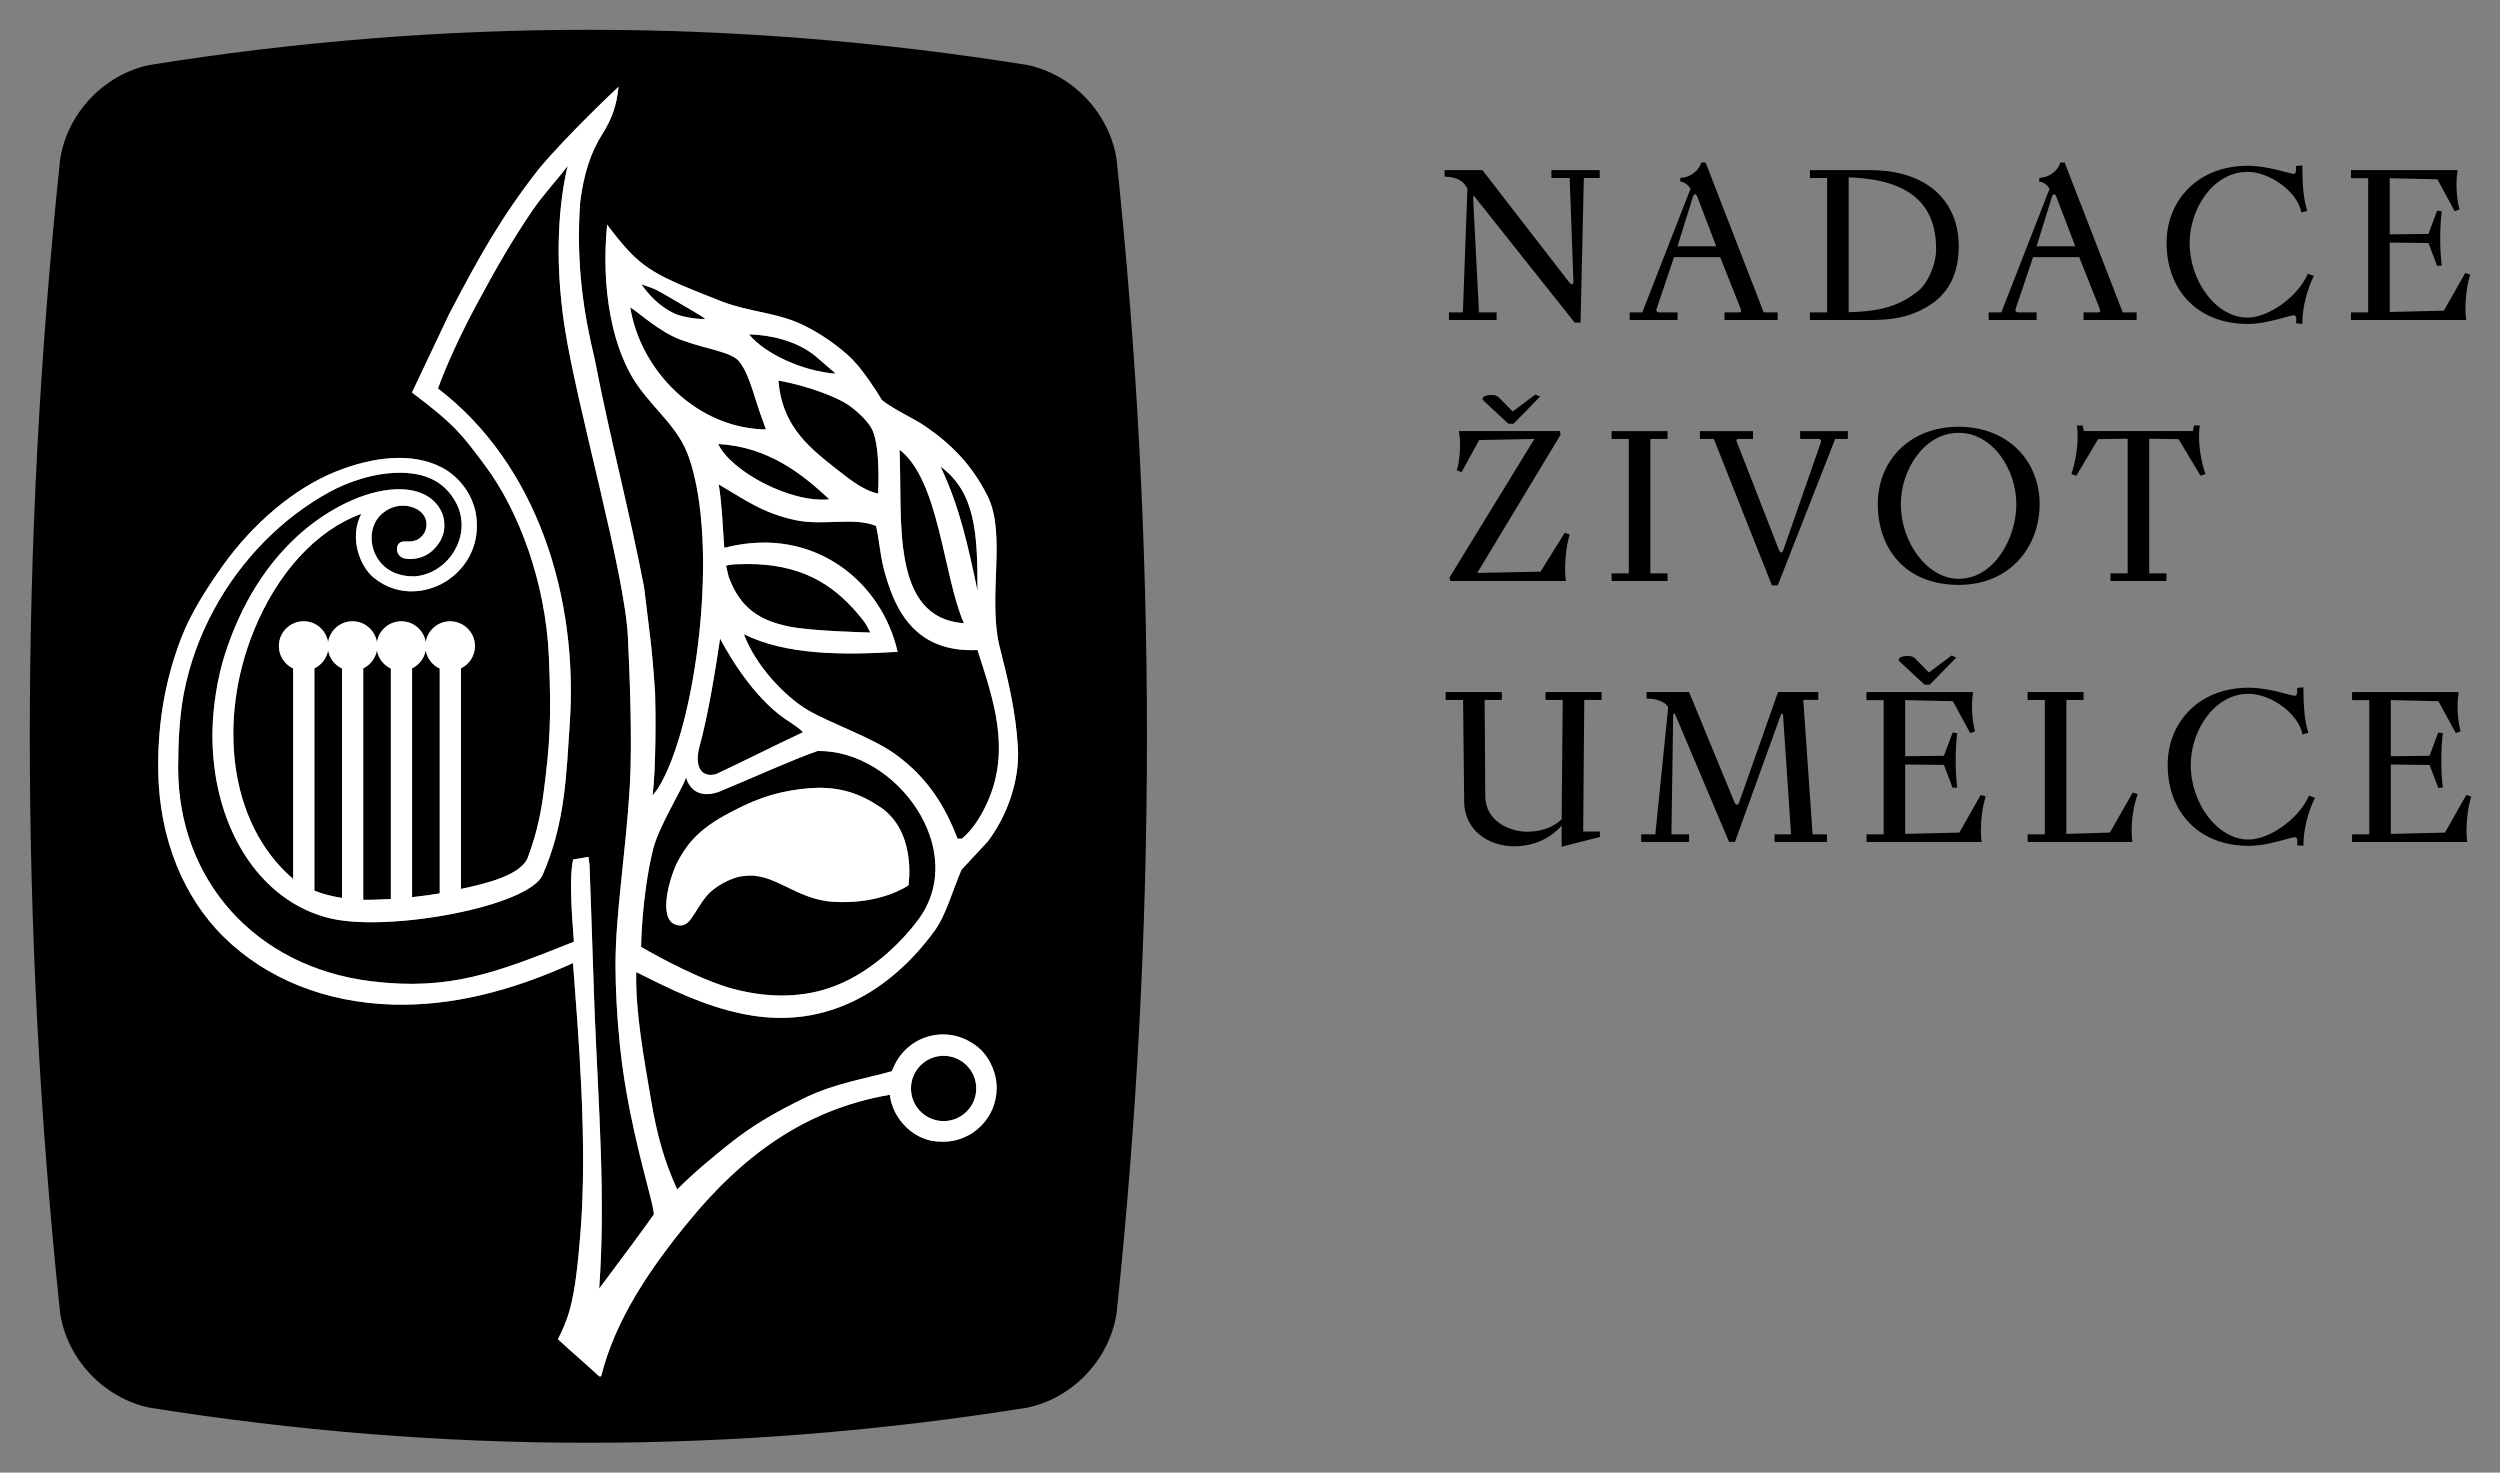 <?xml version="1.0" encoding="utf-8"?>
<!-- Generator: Adobe Illustrator 15.1.0, SVG Export Plug-In . SVG Version: 6.00 Build 0)  -->
<!DOCTYPE svg PUBLIC "-//W3C//DTD SVG 1.1//EN" "http://www.w3.org/Graphics/SVG/1.1/DTD/svg11.dtd">
<svg version="1.1" id="Layer_1_copy_2" xmlns="http://www.w3.org/2000/svg" xmlns:xlink="http://www.w3.org/1999/xlink" x="0px"
	 y="0px" width="206.929px" height="121.89px" viewBox="0 0 206.929 121.89" enable-background="new 0 0 206.929 121.89"
	 xml:space="preserve">
<rect x="0" y="0" width="206.929" height="121.89" fill="#808080" stroke="none"/>
<g>
	<g>
		<g>
			<g>
				<g>
					<g>
						<g>
							<g>
								<g>
									<defs>
										<rect id="SVGID_1_" x="2.466" y="2.471" width="92.47" height="116.948"/>
									</defs>
									<clipPath id="SVGID_2_">
										<use xlink:href="#SVGID_1_"  overflow="visible"/>
									</clipPath>
									<path clip-path="url(#SVGID_2_)" d="M78.104,92.795c1.492,0,2.701-1.21,2.701-2.702c0-1.491-1.209-2.702-2.701-2.702
										c-1.491,0-2.701,1.211-2.701,2.702C75.403,91.585,76.613,92.795,78.104,92.795 M69.178,30.928l-1.663-1.436
										c-1.594-1.313-3.788-1.774-5.513-1.816C63.292,29.278,66.472,30.744,69.178,30.928z M63.156,34.857
										c-0.646-1.631-1.062-3.78-1.937-4.892c-0.633-0.863-2.723-1.034-4.895-1.852c-1.757-0.659-3.413-2.213-4.158-2.674
										c0.859,5.273,5.521,10.023,11.229,10.109L63.156,34.857z M55.756,25.92c0.85,0.416,2.576,0.555,2.604,0.447
										c0.008-0.031-1.936-1.182-3.156-1.883c-0.495-0.284-0.946-0.547-1.285-0.662c-0.498-0.167-0.829-0.298-0.829-0.298
										S54.046,25.085,55.756,25.92z M68.917,38.572c1.253,0.979,2.438,2.002,3.764,2.281c0,0,0.227-3.693-0.47-5.255
										c-0.254-0.573-1.091-1.458-1.99-2.08c-0.9-0.622-3.269-1.563-5.791-2.023C64.701,34.993,66.655,36.801,68.917,38.572z
										 M68.645,41.329c-2.265-2.121-5.072-4.351-9.202-4.578C60.504,39.014,65.449,41.664,68.645,41.329z M59.282,64.069
										c2.476-1.156,4.708-2.305,7.184-3.463c-0.218-0.256-0.672-0.553-1.049-0.814c-2.682-1.65-4.753-4.944-5.816-6.932
										c-0.313,2.117-0.954,6.24-1.717,8.992C57.453,63.501,58.098,64.412,59.282,64.069z M92.423,13.206
										c-0.574-3.814-3.604-7.024-7.381-7.825c-24.311-3.885-48.373-3.885-72.684,0C8.583,6.179,5.55,9.394,4.977,13.206
										c-3.349,31.843-3.348,63.637,0,95.478c0.574,3.814,3.604,7.027,7.382,7.828c24.312,3.877,48.371,3.877,72.684,0
										c3.777-0.803,6.805-4.013,7.381-7.828C95.772,76.845,95.772,45.044,92.423,13.206z M53.87,90.963
										c0.512,3.043,1.142,5.223,2.184,7.492c1.428-1.442,2.774-2.531,4.157-3.649c2.046-1.655,3.981-2.757,6.605-4.031
										c2.366-1.106,4.735-1.474,6.995-2.104c0.039-0.092,0.084-0.188,0.132-0.285c0.661-1.62,2.252-2.764,4.111-2.764
										c0.893,0,1.72,0.266,2.415,0.717c0.618,0.373,1.128,0.908,1.487,1.604c0.001,0.001,0.002,0.003,0.002,0.004
										c0.015,0.027,0.026,0.055,0.039,0.084c0.315,0.607,0.497,1.299,0.497,2.031c0,2.453-1.989,4.439-4.44,4.441
										c-0.062,0-0.119-0.008-0.18-0.01c-1.262,0-2.368-0.594-3.125-1.473c-0.589-0.656-0.982-1.484-1.098-2.402
										c-7.205,1.227-12.338,5.258-16.571,10.395c-3.247,3.94-6.147,8.193-7.324,12.908h-0.162c-1.074-1-2.339-2.074-3.414-3.074
										c0.354-0.686,0.733-1.521,0.997-2.501c0.462-1.729,0.659-3.797,0.857-6.149c0.631-7.551-0.187-16.82-0.605-22.482
										c-5.22,2.369-10.125,3.565-14.893,3.434c-5.604-0.154-10.5-2.145-14.009-5.592c-3.33-3.271-5.333-8.137-5.427-13.66
										c-0.058-3.371,0.376-7.182,1.945-11.205c0.739-1.893,2.028-3.953,3.399-5.875c2.485-3.481,5.89-6.385,9.313-7.769
										c3.166-1.279,6.396-1.611,8.794-0.364c1.561,0.811,2.741,2.445,2.899,4.302c0.204,2.388-0.995,4.084-2.374,5.028
										c-1.428,0.98-3.98,1.563-6.147-0.204c-1.109-0.903-2.067-3.268-1.024-5.278c-3.707,1.342-6.94,4.867-8.895,9.668
										c-2.95,7.244-2.172,15.9,3.237,20.535c0,0,0.009,0.008,0.017,0.015V55.329c-0.695-0.328-1.181-1.031-1.181-1.851
										c0-1.134,0.919-2.054,2.053-2.054c1.022,0,1.864,0.752,2.02,1.73c0.156-0.979,0.997-1.729,2.02-1.729
										s1.864,0.751,2.021,1.729c0.156-0.978,0.997-1.727,2.02-1.727s1.864,0.75,2.02,1.729c0.157-0.979,0.997-1.729,2.02-1.729
										c1.135,0,2.054,0.92,2.054,2.053c0,0.811-0.476,1.507-1.158,1.84v18.257c2.048-0.428,5.096-1.156,5.568-2.697
										c0.769-2.063,1.082-3.787,1.288-5.389c0.487-3.772,0.647-5.872,0.425-11.101c-0.263-6.163-2.482-12.112-5.282-15.853
										c-1.812-2.418-2.395-3.313-6.054-6.048c1.021-2.157,2.045-4.313,3.067-6.471c2.442-4.678,4.332-8.09,7.479-12.088
										c2.476-2.946,6.552-6.748,6.552-6.748c-0.145,1.536-0.553,2.672-1.342,3.916c-0.965,1.524-1.523,3.279-1.829,5.576
										c-0.378,5.249,0.313,9.359,1.198,13.044c1.238,6.417,2.847,12.451,4.085,18.867c0.484,4.051,0.646,4.787,0.915,8.785
										c0.054,1.683,0.078,6.098-0.209,8.48l0.436-0.575c1.607-2.563,2.892-7.643,3.448-13.022
										c0.545-5.26,0.385-10.773-0.876-14.398c-0.823-2.368-2.549-3.632-4.135-5.794c-2.23-3.041-3.152-8.192-2.636-13.468
										l0.622,0.808c2.316,2.931,3.366,3.397,9.024,5.611c2.164,0.78,4.044,0.846,6.003,1.637c1.878,0.76,3.853,2.254,4.729,3.181
										s1.836,2.395,2.374,3.29c1.122,0.873,2.58,1.462,3.667,2.221c2.111,1.471,3.755,3.121,5.05,5.669
										c1.598,3.139,0.063,8.16,0.968,12.309c0.701,2.787,1.383,5.436,1.563,8.521c0.179,2.666-0.873,5.703-2.514,7.837
										c-0.699,0.736-1.452,1.577-2.152,2.315c-0.675,1.528-1.256,3.716-2.225,5.05c-2.435,3.351-7.677,8.557-15.82,6.891
										c-3.428-0.701-6.175-2.132-8.879-3.471C52.585,83.764,53.296,87.557,53.87,90.963z M68.645,81.779
										c3.284-1.107,5.937-3.736,7.354-5.646c4.281-5.762-1.822-14.075-8.322-13.974c-2.082,0.719-5.382,2.227-8.181,3.384
										c-1.793,0.63-2.525-0.458-2.704-1.195c-0.347,1.029-2.282,4.072-2.749,5.999c-0.936,3.873-0.981,8.024-0.981,8.024
										s3.96,2.356,7.188,3.356C63.216,82.596,66.092,82.64,68.645,81.779z M61.568,72.511c-1.149,0.097-2.546,0.994-3.069,1.633
										c-1.184,1.438-1.367,2.766-2.558,2.397c-1.563-0.483-0.446-4.18,0.212-5.342c0.557-0.98,1.316-2.311,3.809-3.691
										c2.386-1.322,4.096-1.92,6.309-2.193c1.801-0.221,3.939-0.23,6.285,1.297c3.405,1.965,2.638,6.667,2.638,6.667
										s-2.27,1.631-6.284,1.359C65.798,74.426,64.062,72.152,61.568,72.511z M51.305,86.473c-0.236-2.305-0.359-4.68-0.359-6.592
										c0-4.27,0.861-9.36,1.183-14.767c0.218-3.684-0.007-9.255-0.154-12.367c-0.256-5.372-4.25-19.169-5.245-25.713
										c-0.896-5.885-0.416-10.465,0.256-13.304c-0.693,0.956-1.993,2.335-2.905,3.674c-1.722,2.526-2.991,4.756-4.601,7.74
										c-1.355,2.51-2.549,5.12-3.229,7.012c8.252,6.313,11.623,17.325,10.906,27.775c-0.287,4.188-0.363,8.185-2.242,12.484
										c-1.139,2.606-12.557,4.713-17.436,3.63c-6.108-1.355-10.028-7.856-9.892-15.542c0.034-1.941,0.384-4.309,1.012-6.288
										c1.31-4.12,3.461-7.661,6.46-10.231c2.138-1.832,5.064-3.381,7.694-3.485c2.854-0.112,3.806,1.531,3.974,2.423
										c0.256,1.352-0.464,2.256-1.033,2.738c-0.576,0.488-1.468,0.723-2.225,0.563c-0.25-0.052-0.614-0.313-0.611-0.758
										c0.002-0.353,0.168-0.644,0.609-0.649c0.432,0,0.596,0.04,1.031-0.122c0.296-0.132,0.819-0.569,0.805-1.312
										c-0.016-0.75-0.583-1.24-1.281-1.436c-0.763-0.215-1.59-0.058-2.268,0.463c-0.584,0.447-1.098,1.234-0.978,2.476
										c0.199,1.536,1.408,2.897,3.615,2.817c2.839-0.277,4.736-3.502,3.358-6.085c-1.007-1.888-2.696-2.464-4.567-2.487
										c-2.179-0.027-4.436,0.786-5.865,1.567c-3.936,2.145-7.343,5.583-9.604,9.751c-1.17,2.156-2.032,4.508-2.504,6.977
										c-0.361,1.895-0.465,4.133-0.465,6.133c0,9.208,6.313,16.483,16.01,17.667c6.457,0.788,10.302-0.699,16.748-3.278
										c-0.143-2.036-0.422-5.109-0.063-6.81c0.377-0.054,1.274-0.211,1.274-0.211l0.083,0.713c0,0,0.23,6.354,0.409,11.86
										c0.323,7.961,0.935,15.589,0.389,23.161c1.508-1.999,4.032-5.421,4.521-6.139c0.03-0.667-1.033-3.893-1.949-8.438
										C51.821,90.371,51.5,88.399,51.305,86.473z M28.309,55.333c-0.597-0.28-1.036-0.838-1.151-1.506
										c-0.116,0.662-0.548,1.214-1.136,1.496v18.398c0.601,0.238,1.361,0.461,2.287,0.605V55.333z M32.353,74.408V55.336
										c-0.599-0.279-1.04-0.838-1.156-1.509c-0.114,0.661-0.545,1.21-1.132,1.495v19.154c0.238,0.006,0.481,0.007,0.733,0
										C31.344,74.463,31.862,74.439,32.353,74.408z M36.397,55.34c-0.601-0.28-1.045-0.84-1.16-1.512
										c-0.115,0.66-0.544,1.208-1.129,1.492v18.941c0.913-0.099,1.682-0.211,2.289-0.316V55.34z M77.85,38.62
										c1.609,3.389,2.295,6.653,3.06,10.288C80.92,44.115,80.733,40.743,77.85,38.62z M72.036,52.356
										c-0.287-0.543-0.283-0.599-0.646-1.086c-2.021-2.523-4.473-4.403-8.879-4.578c-1.157,0-1.905-0.023-2.416,0.135l0.22,0.92
										c0.963,2.63,2.598,3.626,5.055,4.125C67.199,52.243,72.036,52.356,72.036,52.356z M65.901,43.063
										c-2.783-0.568-4.386-1.801-6.409-2.964c0.27,1.734,0.329,3.491,0.454,5.243c0.053,0,0.251-0.069,0.305-0.069
										c7.258-1.728,12.766,2.981,14.045,8.68c-4.698,0.285-9.223,0.254-12.722-1.457c0.943,2.565,3.398,5.174,5.316,6.292
										c1.918,1.115,5.295,2.251,7.213,3.637c2.808,2.029,4.191,4.482,5.154,6.994h0.366c0.753-0.649,1.47-1.596,2.098-2.999
										c2-4.409,0.445-8.689-0.812-12.618c-4.483,0.211-6.261-2.453-7.175-4.873c-0.916-2.42-0.826-3.551-1.216-5.393
										C70.701,42.774,68.223,43.536,65.901,43.063z M79.784,51.584c-1.726-3.965-2.026-11.821-5.327-14.36
										C74.712,42.956,73.647,51.151,79.784,51.584z"/>
								</g>
								<path fill="#FFFFFF" d="M78.104,92.795c1.492,0,2.701-1.21,2.701-2.702c0-1.491-1.209-2.702-2.701-2.702
									c-1.491,0-2.701,1.211-2.701,2.702C75.403,91.585,76.613,92.795,78.104,92.795 M69.178,30.928l-1.663-1.436
									c-1.594-1.313-3.788-1.774-5.513-1.816C63.292,29.278,66.472,30.744,69.178,30.928z M63.156,34.857
									c-0.646-1.631-1.062-3.78-1.937-4.892c-0.633-0.863-2.723-1.034-4.895-1.852c-1.757-0.659-3.413-2.213-4.158-2.674
									c0.859,5.273,5.521,10.023,11.229,10.109L63.156,34.857z M55.756,25.92c0.85,0.416,2.576,0.555,2.604,0.447
									c0.008-0.031-1.936-1.182-3.156-1.883c-0.495-0.284-0.946-0.547-1.285-0.662c-0.498-0.167-0.829-0.298-0.829-0.298
									S54.046,25.085,55.756,25.92z M68.917,38.572c1.253,0.979,2.438,2.002,3.764,2.281c0,0,0.227-3.693-0.47-5.255
									c-0.254-0.573-1.091-1.458-1.99-2.08c-0.9-0.622-3.269-1.563-5.791-2.023C64.701,34.993,66.655,36.801,68.917,38.572z
									 M68.645,41.329c-2.265-2.121-5.072-4.351-9.202-4.578C60.504,39.014,65.449,41.664,68.645,41.329z M59.282,64.069
									c2.476-1.156,4.708-2.305,7.184-3.463c-0.218-0.256-0.672-0.553-1.049-0.814c-2.682-1.65-4.753-4.944-5.816-6.932
									c-0.313,2.117-0.954,6.24-1.717,8.992C57.453,63.501,58.098,64.412,59.282,64.069z M53.87,90.963
									c0.512,3.043,1.142,5.223,2.184,7.492c1.428-1.442,2.774-2.531,4.157-3.649c2.046-1.655,3.981-2.757,6.605-4.031
									c2.366-1.106,4.735-1.474,6.995-2.104c0.039-0.092,0.084-0.188,0.132-0.285c0.661-1.62,2.252-2.764,4.111-2.764
									c0.893,0,1.72,0.266,2.415,0.717c0.618,0.373,1.128,0.908,1.487,1.604c0.001,0.001,0.002,0.003,0.002,0.004
									c0.015,0.027,0.026,0.055,0.039,0.084c0.315,0.607,0.497,1.299,0.497,2.031c0,2.453-1.989,4.439-4.44,4.441
									c-0.062,0-0.119-0.008-0.18-0.01c-1.262,0-2.368-0.594-3.125-1.473c-0.589-0.656-0.982-1.484-1.098-2.402
									c-7.205,1.227-12.338,5.258-16.571,10.395c-3.247,3.94-6.147,8.193-7.324,12.908h-0.162c-1.074-1-2.339-2.074-3.414-3.074
									c0.354-0.686,0.733-1.521,0.997-2.501c0.462-1.729,0.659-3.797,0.857-6.149c0.631-7.551-0.187-16.82-0.605-22.482
									c-5.22,2.369-10.125,3.565-14.893,3.434c-5.604-0.154-10.5-2.145-14.009-5.592c-3.33-3.271-5.333-8.137-5.427-13.66
									c-0.058-3.371,0.376-7.182,1.945-11.205c0.739-1.893,2.028-3.953,3.399-5.875c2.485-3.481,5.89-6.385,9.313-7.769
									c3.166-1.279,6.396-1.611,8.794-0.364c1.561,0.811,2.741,2.445,2.899,4.302c0.204,2.388-0.995,4.084-2.374,5.028
									c-1.428,0.98-3.98,1.563-6.147-0.204c-1.109-0.903-2.067-3.268-1.024-5.278c-3.707,1.342-6.94,4.867-8.895,9.668
									c-2.95,7.244-2.172,15.9,3.237,20.535c0,0,0.009,0.008,0.017,0.015V55.329c-0.695-0.328-1.181-1.031-1.181-1.851
									c0-1.134,0.919-2.054,2.053-2.054c1.022,0,1.864,0.752,2.02,1.73c0.156-0.979,0.997-1.729,2.02-1.729
									s1.864,0.751,2.021,1.729c0.156-0.978,0.997-1.727,2.02-1.727s1.864,0.75,2.02,1.729c0.157-0.979,0.997-1.729,2.02-1.729
									c1.135,0,2.054,0.92,2.054,2.053c0,0.811-0.476,1.507-1.158,1.84v18.257c2.048-0.428,5.096-1.156,5.568-2.697
									c0.769-2.063,1.082-3.787,1.288-5.389c0.487-3.772,0.647-5.872,0.425-11.101c-0.263-6.163-2.482-12.112-5.282-15.853
									c-1.812-2.418-2.395-3.313-6.054-6.048c1.021-2.157,2.045-4.313,3.067-6.471c2.442-4.678,4.332-8.09,7.479-12.088
									c2.476-2.946,6.552-6.748,6.552-6.748c-0.145,1.536-0.553,2.672-1.342,3.916c-0.965,1.524-1.523,3.279-1.829,5.576
									c-0.378,5.249,0.313,9.359,1.198,13.044c1.238,6.417,2.847,12.451,4.085,18.867c0.484,4.051,0.646,4.787,0.915,8.785
									c0.054,1.683,0.078,6.098-0.209,8.48l0.436-0.575c1.607-2.563,2.892-7.643,3.448-13.022
									c0.545-5.26,0.385-10.773-0.876-14.398c-0.823-2.368-2.549-3.632-4.135-5.794c-2.23-3.041-3.152-8.192-2.636-13.468
									l0.622,0.808c2.316,2.931,3.366,3.397,9.024,5.611c2.164,0.78,4.044,0.846,6.003,1.637c1.878,0.76,3.853,2.254,4.729,3.181
									s1.836,2.395,2.374,3.29c1.122,0.873,2.58,1.462,3.667,2.221c2.111,1.471,3.755,3.121,5.05,5.669
									c1.598,3.139,0.063,8.16,0.968,12.309c0.701,2.787,1.383,5.436,1.563,8.521c0.179,2.666-0.873,5.703-2.514,7.837
									c-0.699,0.736-1.452,1.577-2.152,2.315c-0.675,1.528-1.256,3.716-2.225,5.05c-2.435,3.351-7.677,8.557-15.82,6.891
									c-3.428-0.701-6.175-2.132-8.879-3.471C52.585,83.764,53.296,87.557,53.87,90.963z M68.645,81.779
									c3.284-1.107,5.937-3.736,7.354-5.646c4.281-5.762-1.822-14.075-8.322-13.974c-2.082,0.719-5.382,2.227-8.181,3.384
									c-1.793,0.63-2.525-0.458-2.704-1.195c-0.347,1.029-2.282,4.072-2.749,5.999c-0.936,3.873-0.981,8.024-0.981,8.024
									s3.96,2.356,7.188,3.356C63.216,82.596,66.092,82.64,68.645,81.779z M61.568,72.511c-1.149,0.097-2.546,0.994-3.069,1.633
									c-1.184,1.438-1.367,2.766-2.558,2.397c-1.563-0.483-0.446-4.18,0.212-5.342c0.557-0.98,1.316-2.311,3.809-3.691
									c2.386-1.322,4.096-1.92,6.309-2.193c1.801-0.221,3.939-0.23,6.285,1.297c3.405,1.965,2.638,6.667,2.638,6.667
									s-2.27,1.631-6.284,1.359C65.798,74.426,64.062,72.152,61.568,72.511z M51.305,86.473c-0.236-2.305-0.359-4.68-0.359-6.592
									c0-4.27,0.861-9.36,1.183-14.767c0.218-3.684-0.007-9.255-0.154-12.367c-0.256-5.372-4.25-19.169-5.245-25.713
									c-0.896-5.885-0.416-10.465,0.256-13.304c-0.693,0.956-1.993,2.335-2.905,3.674c-1.722,2.526-2.991,4.756-4.601,7.74
									c-1.355,2.51-2.549,5.12-3.229,7.012c8.252,6.313,11.623,17.325,10.906,27.775c-0.287,4.188-0.363,8.185-2.242,12.484
									c-1.139,2.606-12.557,4.713-17.436,3.63c-6.108-1.355-10.028-7.856-9.892-15.542c0.034-1.941,0.384-4.309,1.012-6.288
									c1.31-4.12,3.461-7.661,6.46-10.231c2.138-1.832,5.064-3.381,7.694-3.485c2.854-0.112,3.806,1.531,3.974,2.423
									c0.256,1.352-0.464,2.256-1.033,2.738c-0.576,0.488-1.468,0.723-2.225,0.563c-0.25-0.052-0.614-0.313-0.611-0.758
									c0.002-0.353,0.168-0.644,0.609-0.649c0.432,0,0.596,0.04,1.031-0.122c0.296-0.132,0.819-0.569,0.805-1.312
									c-0.016-0.75-0.583-1.24-1.281-1.436c-0.763-0.215-1.59-0.058-2.268,0.463c-0.584,0.447-1.098,1.234-0.978,2.476
									c0.199,1.536,1.408,2.897,3.615,2.817c2.839-0.277,4.736-3.502,3.358-6.085c-1.007-1.888-2.696-2.464-4.567-2.487
									c-2.179-0.027-4.436,0.786-5.865,1.567c-3.936,2.145-7.343,5.583-9.604,9.751c-1.17,2.156-2.032,4.508-2.504,6.977
									c-0.361,1.895-0.465,4.133-0.465,6.133c0,9.208,6.313,16.483,16.01,17.667c6.457,0.788,10.302-0.699,16.748-3.278
									c-0.143-2.036-0.422-5.109-0.063-6.81c0.377-0.054,1.274-0.211,1.274-0.211l0.083,0.713c0,0,0.23,6.354,0.409,11.86
									c0.323,7.961,0.935,15.589,0.389,23.161c1.508-1.999,4.032-5.421,4.521-6.139c0.03-0.667-1.033-3.893-1.949-8.438
									C51.821,90.371,51.5,88.399,51.305,86.473z M28.309,55.333c-0.597-0.28-1.036-0.838-1.151-1.506
									c-0.116,0.662-0.548,1.214-1.136,1.496v18.398c0.601,0.238,1.361,0.461,2.287,0.605V55.333z M32.353,74.408V55.336
									c-0.599-0.279-1.04-0.838-1.156-1.509c-0.114,0.661-0.545,1.21-1.132,1.495v19.154c0.238,0.006,0.481,0.007,0.733,0
									C31.344,74.463,31.862,74.439,32.353,74.408z M36.397,55.34c-0.601-0.28-1.045-0.84-1.16-1.512
									c-0.115,0.66-0.544,1.208-1.129,1.492v18.941c0.913-0.099,1.682-0.211,2.289-0.316V55.34z M77.85,38.62
									c1.609,3.389,2.295,6.653,3.06,10.288C80.92,44.115,80.733,40.743,77.85,38.62z M72.036,52.356
									c-0.287-0.543-0.283-0.599-0.646-1.086c-2.021-2.523-4.473-4.403-8.879-4.578c-1.157,0-1.905-0.023-2.416,0.135l0.22,0.92
									c0.963,2.63,2.598,3.626,5.055,4.125C67.199,52.243,72.036,52.356,72.036,52.356z M65.901,43.063
									c-2.783-0.568-4.386-1.801-6.409-2.964c0.27,1.734,0.329,3.491,0.454,5.243c0.053,0,0.251-0.069,0.305-0.069
									c7.258-1.728,12.766,2.981,14.045,8.68c-4.698,0.285-9.223,0.254-12.722-1.457c0.943,2.565,3.398,5.174,5.316,6.292
									c1.918,1.115,5.295,2.251,7.213,3.637c2.808,2.029,4.191,4.482,5.154,6.994h0.366c0.753-0.649,1.47-1.596,2.098-2.999
									c2-4.409,0.445-8.689-0.812-12.618c-4.483,0.211-6.261-2.453-7.175-4.873c-0.916-2.42-0.826-3.551-1.216-5.393
									C70.701,42.774,68.223,43.536,65.901,43.063z M79.784,51.584c-1.726-3.965-2.026-11.821-5.327-14.36
									C74.712,42.956,73.647,51.151,79.784,51.584z"/>
							</g>
						</g>
					</g>
				</g>
			</g>
		</g>
	</g>
</g>
<g>
	<g>
		<g>
			<path d="M128.413,14.731v-0.648h3.997v0.648h-1.314l-0.27,11.973h-0.486l-8.229-10.353c-0.018-0.054-0.036-0.108-0.09-0.108
				s-0.09,0.054-0.09,0.108l0.486,9.507h1.458v0.63h-3.943v-0.63h1.152l0.378-10.227c-0.252-0.576-0.828-1.008-1.891-1.008v-0.54
				h3.134l7.184,9.291c0.108,0.108,0.181,0.162,0.234,0.162c0.072,0,0.107-0.09,0.107-0.324l-0.306-8.48H128.413z"/>
			<path d="M142.38,21.285h-3.817l-1.44,4.267c-0.072,0.216,0.055,0.306,0.181,0.306h1.548v0.63h-3.961v-0.63h1.044l3.997-10.245
				c-0.144-0.216-0.485-0.576-0.863-0.576l0.018-0.324c0.828,0,1.566-0.63,1.729-1.261h0.36l4.808,12.406h1.152v0.63h-4.394v-0.63
				h1.188c0.107,0,0.18-0.036,0.18-0.126c0-0.036,0-0.09-0.018-0.144L142.38,21.285z M140.507,16.333
				c-0.071-0.198-0.144-0.252-0.197-0.252c-0.072,0-0.145,0.054-0.198,0.252l-1.261,4.051h3.205L140.507,16.333z"/>
			<path d="M149.812,26.489v-0.63h1.423V14.731h-1.423v-0.648h5.006c4.556,0,7.311,2.449,7.311,6.302
				c0,2.251-0.829,3.998-2.701,5.06c-1.459,0.829-2.827,1.044-4.609,1.044H149.812z M158.653,24.184
				c0.882-0.648,1.603-2.25,1.603-3.565c0-3.673-2.125-5.762-7.238-5.942V25.84C155.988,25.769,157.302,25.192,158.653,24.184z"/>
			<path d="M172.098,21.285h-3.817l-1.44,4.267c-0.071,0.216,0.055,0.306,0.181,0.306h1.548v0.63h-3.961v-0.63h1.044l3.998-10.245
				c-0.145-0.216-0.486-0.576-0.865-0.576l0.019-0.324c0.828,0,1.566-0.63,1.729-1.261h0.36l4.807,12.406h1.152v0.63h-4.393v-0.63
				h1.188c0.107,0,0.18-0.036,0.18-0.126c0-0.036,0-0.09-0.018-0.144L172.098,21.285z M170.226,16.333
				c-0.072-0.198-0.145-0.252-0.198-0.252c-0.072,0-0.145,0.054-0.198,0.252l-1.261,4.051h3.205L170.226,16.333z"/>
			<path d="M189.883,26.093c-0.396,0-2.197,0.72-3.835,0.72c-4.25,0-6.717-2.917-6.717-6.698c0-3.583,2.647-6.392,6.698-6.392
				c1.747,0,3.457,0.666,3.854,0.666c0.162,0,0.18-0.288,0.162-0.648l0.521-0.054c0,1.548,0.108,2.935,0.415,3.763l-0.486,0.144
				c-0.343-1.765-2.647-3.367-4.466-3.367c-2.862,0-4.789,3.079-4.789,5.888c0,3.187,2.215,6.176,4.789,6.176
				c1.656,0,4.087-1.603,5.006-3.637l0.486,0.18c-0.54,1.099-0.955,2.575-0.955,3.979l-0.521-0.054
				C190.117,26.327,190.045,26.093,189.883,26.093z"/>
			<path d="M194.595,26.489v-0.63h1.423V14.75h-1.423v-0.667h8.823c-0.055,0.36-0.091,0.774-0.091,1.207
				c0,0.774,0.108,1.566,0.253,2.035l-0.396,0.162l-1.44-2.646l-3.943-0.09v4.645l3.205-0.036l0.721-1.927l0.378,0.054
				c-0.072,0.612-0.126,1.44-0.126,2.269c0,0.81,0.054,1.621,0.126,2.232l-0.378,0.018l-0.721-1.891l-3.205-0.036v5.744l4.483-0.108
				l1.765-3.115l0.414,0.126c-0.271,0.864-0.396,1.927-0.396,2.791c0,0.378,0.019,0.72,0.072,0.972H194.595z"/>
		</g>
		<g>
			<path d="M127.512,47.315l1.999-3.205l0.414,0.126c-0.271,0.9-0.378,1.962-0.378,2.827c0,0.396,0.018,0.756,0.072,1.025h-9.562
				l-0.09-0.27l7.04-11.487l-4.573,0.09l-1.458,2.665l-0.396-0.162c0.162-0.486,0.271-1.296,0.271-2.107
				c0-0.396-0.036-0.792-0.091-1.134h8.354l0.055,0.306l-6.896,11.433L127.512,47.315z M125.208,34.063l1.873-1.404l0.396,0.162
				l-2.196,2.25h-0.432l-2.035-1.891c-0.072-0.072-0.107-0.126-0.107-0.18c0-0.198,0.378-0.306,0.737-0.306
				c0.253,0,0.486,0.054,0.612,0.198L125.208,34.063z"/>
			<path d="M134.819,36.332h-1.423v-0.648h4.628v0.648h-1.423v11.127h1.423v0.63h-4.628v-0.63h1.423V36.332z"/>
			<path d="M147.221,45.459c0.072,0.181,0.145,0.271,0.217,0.271c0.071,0,0.144-0.09,0.197-0.271l3.079-8.84
				c0.072-0.198-0.054-0.288-0.162-0.288h-1.548v-0.648h3.942v0.648h-1.044l-4.753,12.117h-0.486l-4.808-12.117h-1.152v-0.648h4.394
				v0.648h-1.188c-0.108,0-0.181,0.036-0.181,0.126c0,0.036,0.019,0.072,0.036,0.126L147.221,45.459z"/>
			<path d="M168.824,41.733c0,3.421-2.358,6.68-6.698,6.68c-4.501,0-6.698-3.097-6.698-6.68c0-3.619,2.647-6.41,6.698-6.41
				C166.159,35.323,168.824,38.114,168.824,41.733z M157.336,41.733c0,3.169,2.196,6.176,4.789,6.176
				c2.935,0,4.771-3.367,4.771-6.176c0-2.845-1.927-5.906-4.771-5.906C159.263,35.827,157.336,38.888,157.336,41.733z"/>
			<path d="M179.316,47.458v0.63h-4.628v-0.63h1.423V36.313l-2.449,0.036l-1.8,3.025l-0.415-0.126
				c0.36-1.026,0.522-2.233,0.522-3.133c0-0.36-0.018-0.666-0.072-0.9h0.486l0.108,0.468h9.021l0.09-0.468h0.486
				c-0.054,0.234-0.072,0.522-0.072,0.882c0,0.9,0.162,2.106,0.54,3.151l-0.414,0.126l-1.818-3.025l-2.431-0.036v11.145H179.316z"/>
		</g>
		<g>
			<path d="M125.333,70.049c-2.143,0-4.123-1.351-4.141-3.673l-0.09-8.443h-1.44v-0.648h4.646v0.648h-1.423l0.054,7.976
				c0.019,2.143,2.143,2.934,3.457,2.934c1.152,0,2.197-0.377,2.863-1.025l0.09-9.885h-1.423v-0.648h4.646v0.648h-1.44l-0.09,10.892
				h1.387v0.45l-3.169,0.81v-1.746C128.539,69.148,127.26,70.049,125.333,70.049z"/>
			<path d="M147.494,59.066c-0.036,0-0.091,0.071-0.091,0.108l-3.799,10.514h-0.486l-4.447-10.514c0-0.037-0.054-0.108-0.09-0.108
				s-0.09,0.071-0.09,0.108l-0.145,9.884h1.459v0.63h-3.962v-0.63h1.171l1.063-10.498c-0.108-0.323-0.721-0.738-1.783-0.738v-0.539
				h3.512l3.745,9.092c0.071,0.162,0.144,0.234,0.216,0.234s0.144-0.072,0.198-0.234l3.205-9.092h3.331v0.648h-1.243l0.774,11.126
				h1.188v0.63h-4.339v-0.63h1.368l-0.666-9.884C147.583,59.137,147.529,59.066,147.494,59.066z"/>
			<path d="M154.492,69.688v-0.63h1.423V57.95h-1.423v-0.666h8.823c-0.055,0.359-0.091,0.773-0.091,1.206
				c0,0.774,0.108,1.566,0.253,2.034l-0.396,0.162l-1.44-2.646l-3.943-0.09v4.645l3.205-0.035l0.721-1.927L162,60.686
				c-0.072,0.612-0.126,1.44-0.126,2.27c0,0.81,0.054,1.62,0.126,2.232l-0.378,0.018l-0.721-1.891l-3.205-0.036v5.744l4.483-0.108
				l1.765-3.115l0.414,0.127c-0.271,0.863-0.396,1.926-0.396,2.791c0,0.377,0.019,0.72,0.072,0.972H154.492z M159.66,55.663
				l1.872-1.404l0.396,0.162l-2.196,2.25h-0.433l-2.034-1.89c-0.072-0.072-0.108-0.126-0.108-0.181c0-0.197,0.378-0.306,0.738-0.306
				c0.252,0,0.486,0.054,0.612,0.198L159.66,55.663z"/>
			<path d="M167.83,57.932v-0.648h4.628v0.648h-1.423v11.09l3.602-0.108l1.891-3.312l0.414,0.126
				c-0.36,1.008-0.505,2.143-0.505,3.006c0,0.378,0.019,0.702,0.072,0.954h-8.679v-0.63h1.423V57.932H167.83z"/>
			<path d="M189.973,69.293c-0.396,0-2.197,0.72-3.835,0.72c-4.25,0-6.717-2.917-6.717-6.698c0-3.583,2.647-6.392,6.698-6.392
				c1.747,0,3.457,0.666,3.854,0.666c0.162,0,0.18-0.288,0.162-0.648l0.521-0.054c0,1.549,0.108,2.935,0.415,3.764l-0.486,0.144
				c-0.343-1.765-2.647-3.367-4.466-3.367c-2.862,0-4.789,3.079-4.789,5.888c0,3.188,2.215,6.175,4.789,6.175
				c1.656,0,4.087-1.602,5.006-3.636l0.486,0.18c-0.54,1.099-0.955,2.575-0.955,3.979l-0.521-0.054
				C190.207,69.526,190.135,69.293,189.973,69.293z"/>
			<path d="M194.685,69.688v-0.63h1.423V57.95h-1.423v-0.666h8.823c-0.055,0.359-0.091,0.773-0.091,1.206
				c0,0.774,0.108,1.566,0.253,2.034l-0.396,0.162l-1.44-2.646l-3.943-0.09v4.645l3.205-0.035l0.721-1.927l0.378,0.054
				c-0.072,0.612-0.126,1.44-0.126,2.27c0,0.81,0.054,1.62,0.126,2.232l-0.378,0.018l-0.721-1.891l-3.205-0.036v5.744l4.483-0.108
				l1.765-3.115l0.414,0.127c-0.271,0.863-0.396,1.926-0.396,2.791c0,0.377,0.019,0.72,0.072,0.972H194.685z"/>
		</g>
	</g>
</g>
</svg>
